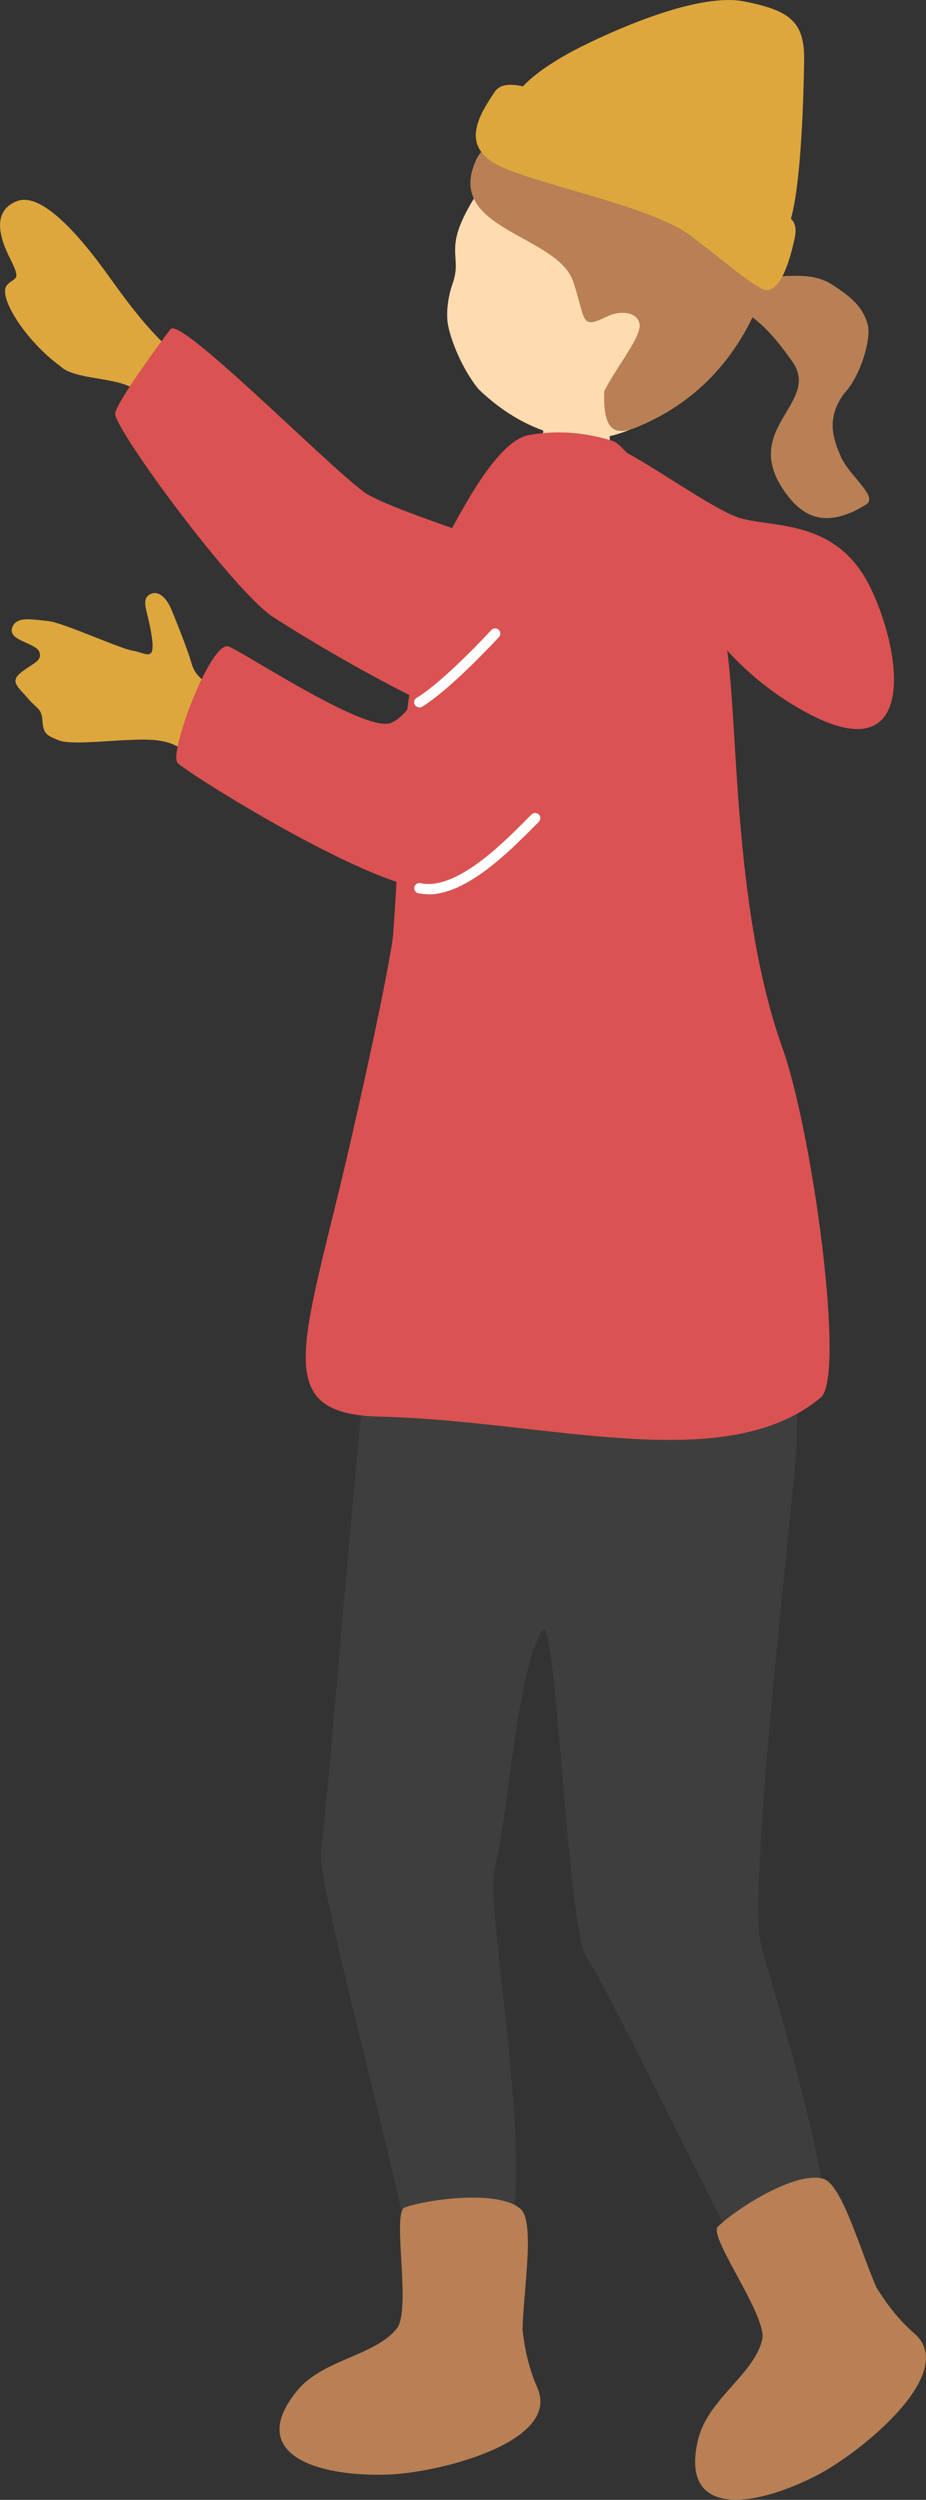 <?xml version="1.0" encoding="UTF-8"?>
<svg id="_レイヤー_2" data-name="レイヤー 2" xmlns="http://www.w3.org/2000/svg" viewBox="0 0 70.82 191.09">
  <rect x="0" y="0" width="70.82" height="191.09" fill="#333333" stroke="none"/>
  <defs>
    <style>
      .cls-1 {
        fill: #ffdbb0;
      }

      .cls-2 {
        fill: #b88054;
      }

      .cls-3 {
        fill: #3e3e3e;
      }

      .cls-4 {
        fill: #fff;
      }

      .cls-5 {
        fill: #dda73e;
      }

      .cls-6 {
        fill: #db5252;
      }
    </style>
  </defs>
  <g id="_レイヤー_" data-name="レイヤー２">
    <g>
      <path class="cls-5" d="M12.98,26.7c-1.87-1.76-3.18-3.54-4.28-5.06-1.1-1.52-5.04-7.21-7.42-6.26-1.95.78-1.28,2.86-.51,4.38.93,1.82.33,1.38-.24,2.04-.74.87,1.47,4.29,4.08,6.19,1.12,1.09,4.38.78,5.8,1.84.27.2,2.89,4.52,4.14,5.47,1.35,1.02,4.81-3.51,2.43-5.34-.7-.54-2.04-1.4-4.01-3.26Z"/>
      <path class="cls-6" d="M27.77,37.56c-2.99-2.24-13.98-13.38-14.73-12.4-.75.98-4.02,5.41-4.23,6.42s8.99,13.57,12.1,15.6c3.11,2.03,18.35,11.27,21.41,9.01,3.06-2.26,2.4-10.34,2.51-11.56.12-1.23-14.74-5.32-17.07-7.07Z"/>
      <path class="cls-1" d="M41.47,28.24c.31-.02,4.44.01,4.83-.05.2.69.37,6.05.37,7,0,1.61,3.86,10.86,3.22,13.07-.45.79-17.08,5.53-17.08-.72,0-4.55,6.42-9.62,7.82-11.91,1.68-2.73.86-6.92.83-7.39Z"/>
      <path class="cls-2" d="M55.37,22.46c1.17-.34,3.28-1.3,4.5-1.35,1.22-.05,2.55-.11,3.69.6,1.77,1.1,2.47,1.91,2.8,3.09.3,1.05-.52,3.93-1.8,5.28-1.46,1.96-.76,3.62-.29,4.74.66,1.59,2.97,3.13,1.95,3.76-2.99,1.84-4.71.94-5.95-.65-3.99-5.12,2.63-7.04.32-10.3-2.31-3.27-2.91-3.08-5.22-5.16Z"/>
      <path class="cls-1" d="M51.88,30.28c-2.66,2.76-6.05,3.67-8.61,3.13-2.56-.55-4.78-1.83-6.68-3.67-1.44-1.79-2.29-4.24-2.37-5.23-.08-.91.08-1.94.41-2.88.77-2.2-.89-2.52,1.79-6.73.81-1.28,5.36-6.96,12.33-5.84,6.13.99,8.72,15.45,3.14,21.22Z"/>
      <path class="cls-2" d="M36.38,12.3c.38-.95,2.4-2.97,4.7-3.38,2.84-.5,3.24-2.37,6.19-2.3,4.12.1,7.79,1.85,8.99,2.96,2.57,2.38,3.32,4.13,3.35,6.04.04,1.91-.74,12.81-10.82,17-1.61.67-2.7.55-2.58-2.72,1.03-2.02,2.94-4.25,2.69-5.2-.24-.95-1.62-.93-2.45-.52-2.09,1.03-1.62.36-2.6-2.62-1.19-3.64-9.82-3.97-7.47-9.26Z"/>
      <path class="cls-3" d="M62.7,175.96c3.5-1.53-3.93-25.07-4.48-27.23-1.15-4.48,2.68-35.43,2.73-38.83.06-4.27-.5-10.82-1.46-18.32-.64-5.01-5.91-3.83-8.62-4.79-5.11-1.92-16.45.16-17.88.16-1.44-.32-3.36,6.19-4.85,16.61-.88,6.12-2.97,33.48-3.61,37.95-.24,1.69,3.51,16.18,5.36,23.95,2.08,8.75,2.09,10.69,5.69,10.39,7.87-.66,1.16-28.92,2.3-33.25.99-3.76,1.65-15.09,3.61-17.97,1.04-1.53,1.92,22.93,3.35,24.94,1.64,2.3,11.45,22.91,12.83,24.65,3.5,4.37,3.28,2.52,5.03,1.75Z"/>
      <path class="cls-6" d="M62.77,106.83c1.92-1.6-.64-20.3-2.92-26.69-3.91-10.98-3.34-25.36-4.35-31.17-1.02-5.81-4.31-11.72-6.58-13.31-.6-.42-1.37-1.74-2.11-1.97-2.23-.68-4.28-.8-6.34-.44-2.41.42-5.04,5.55-6.4,8.06-1.72,3.19-2.13,7.02-3.09,14.21,0,0-.79,15.22-.96,16.33-.7,4.61-3.3,15.92-4,18.79-3.19,13.09-4.81,17.46,3.06,17.65,12.69.29,26.36,4.65,33.69-1.46Z"/>
      <path class="cls-2" d="M30.34,178c-1.74,2.14-5.67,2.32-7.67,4.81-3.77,4.7,1.36,6.52,6.94,6.35,3.91-.12,13.31-2.48,11.49-6.63-.76-1.74-.99-3.21-1.14-4.46.08-3.04.97-8.25-.15-9.22-1.76-1.53-7.33-.68-8.86-.11-1,.37.54,7.85-.61,9.27Z"/>
      <g>
        <path class="cls-5" d="M39.23,8.04c-.02-1.22,2.37-3.05,5.24-4.48,2.88-1.43,9.01-4.13,12.45-3.45,3.44.69,4.62,1.5,4.58,4.5s-.27,11.29-1.39,13.07c-1.12,1.77-6.27-1.21-10.41-2.9-4.15-1.69-10.44-4.92-10.47-6.74Z"/>
        <path class="cls-5" d="M37.86,6.99c-1.35,1.97-2.5,4.08.02,5.53,2.52,1.45,11.89,3.18,14.93,5.49s3.89,3.15,5.36,4.02c1.47.86,2.31-2.41,2.61-3.85.3-1.44-.43-1.7-2.28-2.62s-11.63-5.91-13.69-6.93c-2.06-1.03-5.94-3.11-6.95-1.64Z"/>
      </g>
      <path class="cls-2" d="M58.29,178.87c-.67,2.68-4.15,4.51-4.9,7.61-1.41,5.86,4,5.32,8.98,2.79,3.48-1.77,10.99-7.9,7.58-10.88-1.43-1.25-2.26-2.49-2.93-3.55-1.22-2.79-2.63-7.88-4.05-8.29-2.24-.64-6.92,2.5-8.07,3.66-.75.76,3.83,6.87,3.39,8.65Z"/>
      <path class="cls-6" d="M56.36,39.53c2.55.87,7.51,0,10.14,5.25,2.62,5.25,3.86,15.02-5.83,9.11-6.42-3.91-8.31-9.19-9.26-10.14-3.86-3.86-6.56-4.59-5.83-6.78.73-2.19.07-3.43,1.97-2.55s6.96,4.47,8.82,5.1Z"/>
      <path class="cls-5" d="M17.2,53.23c-1.68-1.13-2.3-1.62-2.54-2.49-.24-.87-1.03-2.89-1.53-4.1-.5-1.21-1.23-1.57-1.79-1.12-.56.45.03,1.36.28,3.23.25,1.88-.45,1.16-1.47.99-1.02-.17-5.36-2.17-6.49-2.27-1.13-.1-2.45-.42-2.74.54-.29.97,1.79,1.12,2.08,1.81.28.69-.47.86-1.37,1.57-.9.71-.28,1.08.49,1.98.77.89,1.06.76,1.13,1.76.07,1,.37,1.1,1.22,1.45.85.36,3.32.07,5.44-.02,2.12-.09,3.43,0,4.77,1.33.08.08.22.2.41.34,1.18-1.37,2.49-2.67,3.76-4.08-.8-.43-1.38-.75-1.65-.93Z"/>
      <path class="cls-6" d="M29.88,55.27c-2,.73-11.24-5.43-12.4-5.85-1.35-.49-4.6,8.15-3.9,8.9.7.76,16.8,10.89,20.26,9.53,3.46-1.36,13.72-10.18,13.65-13.99-.07-3.81-8.58-9.47-11.74-8.66-1.19.31-3.13,9.07-5.87,10.06Z"/>
      <path class="cls-4" d="M32.77,68.36c-.26,0-.52-.03-.78-.08-.21-.05-.35-.26-.3-.47.05-.21.25-.35.47-.3,2.7.58,6.27-3.01,8.18-4.94l.31-.31c.15-.15.41-.15.56,0,.15.15.15.41,0,.56l-.31.31c-1.99,2-5.21,5.24-8.14,5.24Z"/>
      <path class="cls-4" d="M32.07,54.07c-.13,0-.27-.07-.34-.19-.11-.19-.05-.43.14-.54,1.47-.88,3.91-3.25,5.71-5.18.15-.16.4-.17.56-.02.16.15.17.4.02.56-.89.95-3.95,4.16-5.88,5.32-.06.04-.13.06-.2.06Z"/>
    </g>
  </g>
</svg>